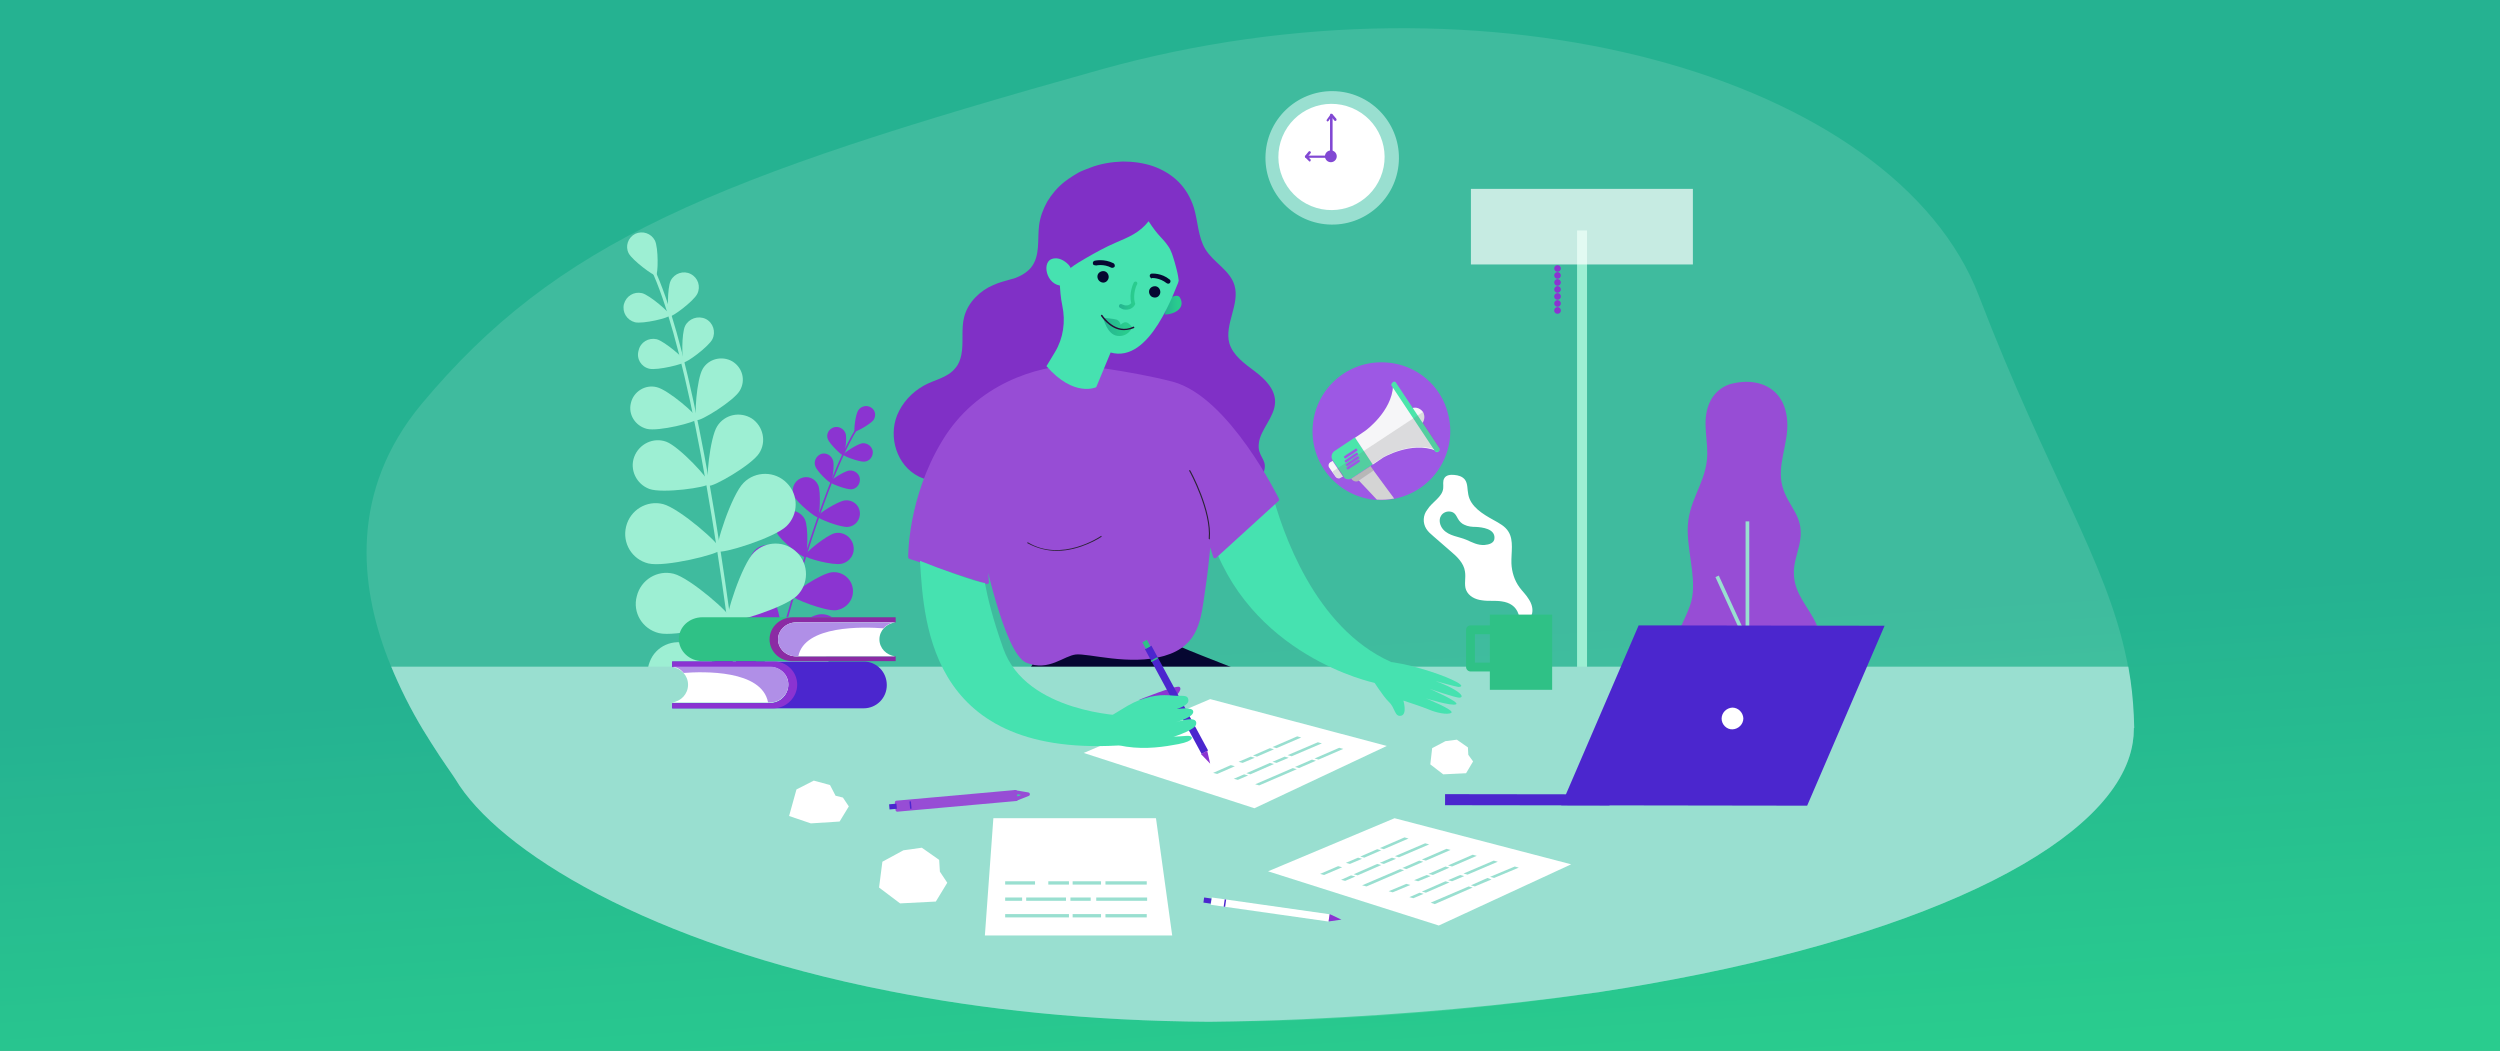 <?xml version="1.0" encoding="utf-8"?>
<!-- Generator: Adobe Illustrator 25.1.0, SVG Export Plug-In . SVG Version: 6.00 Build 0)  -->
<svg version="1.1" id="Layer_1" xmlns="http://www.w3.org/2000/svg" xmlns:xlink="http://www.w3.org/1999/xlink" x="0px" y="0px"
	 viewBox="0 0 678 285" style="enable-background:new 0 0 678 285;" xml:space="preserve">
<rect x="0" y="0" width="678" height="285" fill="#808080" stroke="none"/>
<style type="text/css">
	.st0{fill:url(#SVGID_1_);}
	.st1{fill:#9042E0;}
	.st2{fill:#33E2A0;}
	.st3{fill:#F5F5F7;}
	.st4{fill:#ADADAD;}
	.st5{fill:#CECECE;}
	.st6{opacity:0.21;}
	.st7{fill:#606060;}
	.st8{opacity:0.12;fill:#FFFFFF;}
	.st9{fill:#9DEFD3;}
	.st10{opacity:0.7;fill:#FFFFFF;}
	.st11{fill:#8B34D1;}
	.st12{fill:#974DD5;stroke:#974DD5;stroke-linecap:round;stroke-linejoin:round;stroke-miterlimit:10;}
	.st13{fill:#99DFD0;}
	.st14{fill:#060731;}
	.st15{fill:#46E2B0;}
	.st16{fill:#FFFFFF;}
	.st17{fill:#8148D3;}
	.st18{fill:#4B26CE;}
	.st19{fill:#8B33D1;}
	.st20{fill:#B08FE7;}
	.st21{fill:#2FC186;}
	.st22{fill:#8B2BA4;}
	.st23{fill:#8030C6;}
	.st24{fill:url(#SVGID_2_);}
	.st25{fill:url(#SVGID_3_);}
	.st26{fill:#250E37;}
	.st27{fill:url(#SVGID_4_);}
	.st28{fill:#292333;}
	.st29{fill:#8B35D2;}
	.st30{fill:#34DEA1;stroke:#974DD5;stroke-linecap:round;stroke-linejoin:round;stroke-miterlimit:10;}
</style>
<linearGradient id="SVGID_1_" gradientUnits="userSpaceOnUse" x1="341.008" y1="111.261" x2="350.887" y2="-47.319" gradientTransform="matrix(1 0 0 -1 0 286)">
	<stop  offset="0" style="stop-color:#25B291"/>
	<stop  offset="0.76" style="stop-color:#29CC8E"/>
</linearGradient>
<rect class="st0" width="678" height="285"/>
<g id="Layer_2_1_">
	<g id="Layer_1-2">
		<path class="st1" d="M392.8,112.6c2.4,10-3.8,20.1-13.9,22.5l0,0c-0.3,0.1-0.5,0.1-0.8,0.2c-1.6,0.3-3.1,0.4-4.7,0.3
			c-10.3-0.7-18.1-9.6-17.4-19.9c0.7-10.3,9.6-18.1,19.9-17.4C384.1,98.8,391,104.6,392.8,112.6z"/>
		<path class="st2" d="M361.8,122.4l5.7-3.8l4.8,7.3l-5.7,3.8c-0.7,0.5-1.8,0.3-2.2-0.4c0,0,0,0,0-0.1l-3-4.4
			C360.9,124,361.1,123,361.8,122.4L361.8,122.4z"/>
		<path class="st3" d="M385.9,111.7c0.7,1.2,0.4,2.8-0.7,3.5c-1.2,0.7-2.8,0.4-3.5-0.7c-0.7-1.2-0.4-2.8,0.7-3.5l0,0
			C383.5,110.2,385,110.5,385.9,111.7L385.9,111.7z"/>
		<path class="st3" d="M360.7,125.4l0.7-0.4l2.8,4.2l-0.7,0.4c-0.4,0.3-1,0.1-1.3-0.3l-1.8-2.6C360.2,126.3,360.3,125.7,360.7,125.4
			z"/>
		<path class="st3" d="M370.3,116.8l-2.8,1.9l4.8,7.3l2.8-1.9c0,0,7.6-4.5,14.3-1.9l-5.8-8.8l-5.8-8.8
			C377.5,111.6,370.3,116.8,370.3,116.8z"/>
		<path class="st2" d="M377.7,103.7L377.7,103.7c-0.3,0.2-0.5,0.7-0.3,0.9l11.8,17.8c0.2,0.3,0.7,0.3,0.9,0.1l0,0l0,0
			c0.3-0.2,0.5-0.7,0.3-0.9l-11.8-17.8C378.4,103.4,377.9,103.4,377.7,103.7z"/>
		<path class="st4" d="M368.6,130.3l4-2.6l-0.9-1.3l-5.2,3.4l0.1,0.2C367.1,130.6,368,130.8,368.6,130.3z"/>
		<path class="st5" d="M378.1,135.2c-1.6,0.3-3.1,0.4-4.7,0.3l-4.9-5.2l4-2.7L378.1,135.2z"/>
		<g class="st6">
			<path class="st7" d="M361.5,128.1l0.7,1.1c0.3,0.4,0.9,0.6,1.3,0.3c0,0,0,0,0.1,0l0.5-0.4c0.1-0.1,0.1,0,0.2,0.1l0,0
				c0.5,0.7,1.6,1,2.3,0.4l5.7-3.8l2.8-1.8l0,0c0.1-0.1,7.4-4.3,13.8-2.2l0.3,0.4c0.3,0.2,0.7,0.3,1,0.1c0.3-0.1,0.4-0.6,0.3-0.9
				l-4.6-6.9c0-0.1,0-0.1,0-0.1c0.5-0.7,0.5-1.7,0.1-2.5c0-0.1-0.1-0.1-0.2-0.1l-24.3,16C361.5,128,361.5,128.1,361.5,128.1z"/>
		</g>
		<path class="st1" d="M366.1,122.7L366.1,122.7c-1,0.6-1.7,1.2-1.7,1.2l0.4,0.5l1.7-1.1l0,0c1-0.6,1.7-1.2,1.7-1.2l-0.4-0.5
			L366.1,122.7z"/>
		<path class="st1" d="M366.3,123.8L366.3,123.8c-1,0.6-1.7,1.2-1.7,1.2l0.4,0.5l1.7-1.1l0,0c1-0.6,1.7-1.2,1.7-1.2l-0.4-0.5
			C367.5,123,366.9,123.3,366.3,123.8z"/>
		<path class="st1" d="M366.6,124.8L366.6,124.8c-1,0.6-1.7,1.2-1.7,1.2l0.4,0.5l1.7-1.1l0,0c1-0.6,1.7-1.2,1.7-1.2l-0.4-0.5
			C367.7,123.9,367.2,124.3,366.6,124.8z"/>
		<path class="st1" d="M366.8,125.7L366.8,125.7c-1,0.6-1.7,1.2-1.7,1.2l0.4,0.5l1.7-1.1l0,0c1-0.6,1.7-1.2,1.7-1.2l-0.4-0.5
			L366.8,125.7z"/>
	</g>
</g>
<g>
	<path class="st8" d="M578.7,197.7c0,1.2-0.1,2.5-0.3,3.7c0,0,0,0,0,0c-4.1,26.2-53.1,51.7-131.6,65.5c-3.8,0.7-7.6,1.3-11.5,1.9
		c-1.1,0.2-2.3,0.4-3.4,0.5c-22.6,3.4-47.3,5.8-73.8,7.1c-10.4,0.5-20.5,0.7-30.2,0.7h0c-32.4-0.2-61.3-3.3-86.6-8.3
		C175.8,256,135,230.6,123.5,211.3c-0.8-1.3-3.4-4.8-6.6-9.9c-2.9-4.5-6.2-10.2-9.2-16.9c-0.5-1.2-1.1-2.4-1.6-3.7
		c-0.3-0.7-0.6-1.5-0.9-2.2c-7.6-19.7-10.5-45.4,9.1-69c36.8-44.1,78.7-61.2,184.1-90.7c105.5-29.5,215.5,1.8,238.3,61.4
		c18.6,48.5,34.5,71.7,40,98.3c0.2,0.7,0.3,1.5,0.4,2.2c0.2,1.2,0.4,2.4,0.6,3.7c0.6,4.1,0.9,8.4,1,12.9
		C578.6,197.6,578.7,197.7,578.7,197.7z"/>
	<g>
		<rect x="427.7" y="62.5" class="st9" width="2.7" height="125.4"/>
		
			<rect x="399" y="51.2" transform="matrix(-1 -1.224647e-16 1.224647e-16 -1 858.111 122.922)" class="st10" width="60.2" height="20.5"/>
		<path class="st11" d="M421.5,72.8c0-0.5,0.4-0.9,0.9-0.9s0.9,0.4,0.9,0.9c0,0.5-0.4,0.9-0.9,0.9S421.5,73.3,421.5,72.8z"/>
		<path class="st11" d="M421.5,74.7c0-0.5,0.4-0.9,0.9-0.9s0.9,0.4,0.9,0.9c0,0.5-0.4,0.9-0.9,0.9S421.5,75.2,421.5,74.7z"/>
		<path class="st11" d="M421.5,76.6c0-0.5,0.4-0.9,0.9-0.9s0.9,0.4,0.9,0.9c0,0.5-0.4,0.9-0.9,0.9S421.5,77.1,421.5,76.6z"/>
		<path class="st11" d="M421.5,78.5c0-0.5,0.4-0.9,0.9-0.9s0.9,0.4,0.9,0.9c0,0.5-0.4,0.9-0.9,0.9S421.5,79,421.5,78.5z"/>
		<circle class="st11" cx="422.4" cy="80.4" r="0.9"/>
		<path class="st11" d="M421.5,82.3c0-0.5,0.4-0.9,0.9-0.9s0.9,0.4,0.9,0.9c0,0.5-0.4,0.9-0.9,0.9S421.5,82.8,421.5,82.3z"/>
		<circle class="st11" cx="422.4" cy="84.2" r="0.9"/>
		<rect x="411.7" y="187.9" class="st11" width="34.7" height="5.1"/>
	</g>
	<g>
		<path class="st12" d="M476.2,104.3c4,0.8,7.6,3.7,8,10c0.4,5.9-2.9,11.8-1.3,17.7c1.6,6,6.3,8.1,4.6,15.6c-0.6,2.7-1.6,5.2-1.5,8
			c0.1,5.8,4.2,9.4,6.2,14c2.6,5.9,1.6,14.1-1.8,18.9c-6.5,9.3-17.6,5.9-25.8,5.1c-4.8-0.5-9.1-3.9-10.3-10.9
			c-1.4-8.1,2.2-11.9,4.5-18.3c2.2-6.2-0.5-13.5-0.6-20.4c-0.1-7.7,4.4-12,5.2-19.1c0.6-5.1-1.5-10.4,0.6-15.3
			c1.1-2.6,3.1-4.2,5.2-4.9C471.3,104.1,473.9,103.8,476.2,104.3z"/>
		<rect x="473.4" y="141.4" class="st13" width="1" height="73.1"/>
		
			<rect x="469.4" y="155.7" transform="matrix(0.909 -0.416 0.416 0.909 -26.229 210.251)" class="st13" width="1" height="19.3"/>
		
			<rect x="470.9" y="180.7" transform="matrix(0.571 -0.821 0.821 0.571 56.246 469.933)" class="st13" width="13.8" height="1"/>
		<path class="st13" d="M478.2,226.9h-9.1c-2.8,0-5-2.3-5-5v-10.1h19.2v10.1C483.2,224.6,481,226.9,478.2,226.9z"/>
	</g>
	<g>
		<path class="st13" d="M196.4,212.1H210c4.5,0,8.2-3.7,8.2-8.2v-15.5h-30v15.5C188.2,208.4,191.9,212.1,196.4,212.1z"/>
		<g>
			<path class="st11" d="M208.5,186C208.5,186,208.5,186,208.5,186c-0.2,0-0.3-0.2-0.2-0.3c9.1-35,17.6-59.8,24-69.8
				c0.1-0.2,0.2-0.4,0.3-0.5c0.1-0.1,0.2-0.2,0.3-0.1c0.1,0.1,0.2,0.2,0.1,0.3c-0.1,0.1-0.2,0.3-0.3,0.5
				c-6.4,10-14.9,34.7-23.9,69.7C208.7,185.9,208.6,186,208.5,186z"/>
			<path class="st11" d="M236.9,113.9c-0.8,1.1-4.7,3.3-5.1,3.1c-0.3-0.2,0.2-4.7,1-5.8c0.8-1.1,2.3-1.4,3.4-0.7
				C237.4,111.2,237.7,112.7,236.9,113.9z"/>
			<path class="st11" d="M229.3,117.5c0.5,1.3-0.2,5.9-0.6,6c-0.4,0.1-3.7-3.1-4.2-4.4c-0.5-1.3,0.2-2.7,1.6-3.2
				C227.4,115.5,228.8,116.2,229.3,117.5z"/>
			<path class="st11" d="M234.4,125.2c-1.4,0.1-5.7-1.5-5.7-1.9c0-0.4,3.8-2.9,5.2-3.1c1.4-0.1,2.6,0.9,2.8,2.2
				C236.8,123.9,235.8,125.1,234.4,125.2z"/>
			<path class="st11" d="M218.3,140.9c1,2.1,0.7,9.9,0.1,10.2c-0.6,0.3-6.8-4.5-7.7-6.6c-1-2.1-0.1-4.6,2-5.6
				C214.8,137.9,217.3,138.8,218.3,140.9z"/>
			<path class="st11" d="M228.2,152.9c-2.3,0.5-9.8-1.5-9.9-2.2c-0.1-0.7,5.9-5.6,8.1-6.1c2.3-0.5,4.5,1,5,3.2
				C232,150.2,230.5,152.4,228.2,152.9z"/>
			<path class="st11" d="M212.5,149.8c1.8,2.3,3.5,11.6,2.8,12.1c-0.6,0.5-9.3-3.5-11-5.8c-1.8-2.3-1.3-5.5,0.9-7.3
				C207.5,147.1,210.8,147.5,212.5,149.8z"/>
			<path class="st11" d="M226.7,165.5c-2.8,0.3-11.7-3.1-11.8-3.9c-0.1-0.8,7.8-6.1,10.7-6.4c2.8-0.3,5.4,1.7,5.7,4.6
				C231.6,162.6,229.6,165.1,226.7,165.5z"/>
			<path class="st11" d="M209.2,161.2c1.8,2.3,3.5,11.6,2.8,12.1c-0.6,0.5-9.3-3.5-11-5.8c-1.8-2.3-1.3-5.5,0.9-7.3
				C204.2,158.5,207.5,158.9,209.2,161.2z"/>
			<path class="st11" d="M223.4,176.9c-2.8,0.3-11.7-3.1-11.8-3.9c-0.1-0.8,7.8-6.1,10.7-6.4c2.8-0.3,5.4,1.7,5.7,4.6
				C228.3,174,226.2,176.6,223.4,176.9z"/>
			<path class="st11" d="M201.5,175.7c2.5,1.4,7.6,9.4,7.2,10.1c-0.4,0.7-9.9,0.3-12.4-1.1c-2.5-1.4-3.3-4.6-1.9-7.1
				C195.9,175.1,199,174.3,201.5,175.7z"/>
			<path class="st11" d="M220.5,188.2c-2.8,0.7-12-1.6-12.2-2.4c-0.2-0.8,7-7,9.8-7.6c2.8-0.7,5.6,1.1,6.2,3.8
				C225,184.7,223.3,187.5,220.5,188.2z"/>
			<path class="st11" d="M225.9,124.8c0.5,1.3-0.2,6-0.6,6.1c-0.4,0.1-3.8-3.1-4.2-4.5c-0.5-1.3,0.3-2.8,1.6-3.3
				C224,122.7,225.4,123.4,225.9,124.8z"/>
			<path class="st11" d="M230.9,132.7c-1.4,0.1-5.8-1.6-5.8-2c0-0.4,3.9-3,5.3-3.1c1.4-0.1,2.7,0.9,2.8,2.3
				C233.3,131.3,232.3,132.6,230.9,132.7z"/>
			<path class="st11" d="M221.9,131.6c0.8,1.8,0.4,8.5-0.1,8.7c-0.5,0.2-5.7-4-6.5-5.8c-0.8-1.8,0-4,1.9-4.8
				C219,128.9,221.1,129.7,221.9,131.6z"/>
			<path class="st11" d="M230,142.9c-2,0.2-8.2-2.2-8.3-2.8c-0.1-0.6,5.5-4.2,7.5-4.4c2-0.2,3.8,1.2,4,3.2
				C233.4,140.9,232,142.7,230,142.9z"/>
		</g>
		<g>
			<path class="st9" d="M200.4,189.2C200.4,189.2,200.5,189.2,200.4,189.2c0.3,0,0.5-0.2,0.4-0.4c-7-57.5-15.3-98.7-23.4-116
				c-0.2-0.4-0.3-0.7-0.4-0.8c-0.1-0.2-0.3-0.3-0.5-0.3c-0.2,0.1-0.3,0.3-0.3,0.5c0.1,0.2,0.2,0.4,0.4,0.9
				c8,17.2,16.3,58.3,23.3,115.7C200.1,189.1,200.2,189.2,200.4,189.2z"/>
			<path class="st9" d="M170.5,68.7c1,1.9,6.8,6.2,7.4,6c0.6-0.3,0.7-7.5-0.3-9.5c-1-1.9-3.3-2.7-5.3-1.8
				C170.3,64.4,169.5,66.8,170.5,68.7z"/>
			<path class="st9" d="M181.9,76.1c-1,2-0.9,9.4-0.3,9.7c0.6,0.3,6.5-4.1,7.5-6.1c1-2,0.2-4.4-1.8-5.4
				C185.4,73.3,182.9,74.1,181.9,76.1z"/>
			<path class="st9" d="M172.2,87.4c2.2,0.5,9.4-1.2,9.5-1.9c0.1-0.6-5.5-5.5-7.6-6c-2.2-0.5-4.3,0.8-4.9,3
				C168.7,84.7,170,86.8,172.2,87.4z"/>
			<path class="st9" d="M194.5,115.6c-2,3.1-3.2,15.5-2.3,16.1c0.9,0.6,11.7-5.6,13.7-8.8c2-3.1,1.1-7.3-2-9.4
				C200.7,111.5,196.5,112.4,194.5,115.6z"/>
			<path class="st9" d="M176.1,132.6c3.5,1.3,15.8-0.4,16.2-1.4c0.4-1-8.1-10.1-11.6-11.4c-3.5-1.3-7.4,0.6-8.7,4.1
				S172.6,131.3,176.1,132.6z"/>
			<path class="st9" d="M201.7,130.9c-3.3,3.2-8,17.7-7.1,18.6c0.9,0.9,15.4-3.6,18.7-6.8c3.3-3.2,3.3-8.5,0.1-11.7
				C210.2,127.7,204.9,127.7,201.7,130.9z"/>
			<path class="st9" d="M175.8,152.8c4.4,1.1,19.2-2.5,19.6-3.7c0.3-1.3-11.2-11.3-15.6-12.4c-4.4-1.1-8.9,1.6-10,6.1
				C168.7,147.3,171.4,151.7,175.8,152.8z"/>
			<path class="st9" d="M204.5,149.8c-3.3,3.2-8,17.7-7.1,18.6c0.9,0.9,15.4-3.6,18.7-6.8c3.3-3.2,3.3-8.5,0.1-11.7
				C213,146.6,207.8,146.6,204.5,149.8z"/>
			<path class="st9" d="M178.7,171.7c4.4,1.1,19.2-2.5,19.6-3.7c0.3-1.3-11.2-11.3-15.6-12.4c-4.4-1.1-8.9,1.6-10,6.1
				C171.5,166.1,174.2,170.6,178.7,171.7z"/>
			<path class="st9" d="M213.7,174.4c-4.2,1.7-14.1,13.3-13.6,14.5c0.5,1.2,15.7,2.6,19.9,0.8c4.2-1.7,6.3-6.6,4.5-10.8
				C222.7,174.7,217.9,172.7,213.7,174.4z"/>
			<path class="st9" d="M180.9,190.2c4.3,1.6,19.4,0,19.9-1.3c0.5-1.2-9.7-12.6-13.9-14.2c-4.3-1.6-9.1,0.5-10.7,4.8
				C174.5,183.8,176.6,188.6,180.9,190.2z"/>
			<path class="st9" d="M185.8,88.4c-1,2-0.9,9.6-0.3,9.8c0.6,0.3,6.7-4.2,7.7-6.2c1-2,0.2-4.5-1.8-5.5
				C189.3,85.5,186.8,86.4,185.8,88.4z"/>
			<path class="st9" d="M176.1,100c2.2,0.5,9.5-1.3,9.7-1.9c0.2-0.6-5.5-5.5-7.7-6.1c-2.2-0.5-4.4,0.8-4.9,3
				C172.5,97.3,173.9,99.5,176.1,100z"/>
			<path class="st9" d="M190.6,100c-1.7,2.8-2.4,13.4-1.6,13.9c0.8,0.5,9.9-5.1,11.6-7.9c1.7-2.8,0.8-6.3-2-8
				C195.8,96.4,192.2,97.3,190.6,100z"/>
			<path class="st9" d="M175.4,116.3c3.1,0.8,13.5-1.8,13.7-2.7c0.2-0.9-7.9-7.9-11-8.6c-3.1-0.8-6.3,1.2-7,4.3
				C170.3,112.4,172.3,115.5,175.4,116.3z"/>
		</g>
	</g>
	<path class="st14" d="M398.3,231.8c-16.1-0.9-39.5-1.8-64.6-5c-22.2-2.8-45.7-7.3-66.7-15.1c-0.6-0.2-1.3-0.5-1.9-0.7
		c0.3-0.8,0.6-1.7,0.9-2.5c1.6-4.1,3.5-8.3,5.4-12.3c2.4-5,4.9-9.5,6.7-12.7c0.9-1.6,1.7-2.9,2.2-3.8c0.5-0.8,0.8-1.3,0.8-1.3
		s27.5-8.2,37-3.9c0.5,0.2,1.1,0.5,1.8,0.8c3.2,1.4,8.1,3.3,13.7,5.5c15.7,6.1,36.6,13.9,39.4,15.2
		C388.1,202.9,395,217.7,398.3,231.8z"/>
	<path class="st15" d="M316.1,187.6c1.3,1.2-2.2,5.8-2.3,5.9c0.1,0,6.4-0.2,8.3-0.6c1.9-0.4,5.6-0.1,5.9,1.3c0.4,1.4-8.7,2.5-9,2.5
		c0.3,0,8-0.1,8.6,1.1c0.6,1.2-9.3,2.8-9.6,2.9c0.2,0,6.1-0.4,8.4-0.2c0.4,0,0.7,0.1,0.9,0.2c0.7,0.5,0,1.5-2.9,2.4
		c-0.8,0.3-1.7,0.5-2.5,0.6c-1.9,0.4-3.5,0.5-3.7,0.5c0.2,0,1.3,0,2.6,0c1.7,0,3.8,0.1,4.2,0.3c0.7,0.3,1.5,1.1-3,2.1
		c-3.7,0.7-11,1.1-16.4,0.3c-1.3-0.2-2.5-0.5-3.6-0.9l-0.3-5l-0.2-2.5c0,0,0.7-0.6,1.7-1.5c2.1-1.8,5.5-4.6,7.3-5.6
		C313.2,189.9,314.7,186.4,316.1,187.6z"/>
	<path class="st13" d="M578.7,197.7c0,1.2-0.1,2.5-0.3,3.7c0,0,0,0,0,0c-4.1,26.2-53.1,51.7-131.6,65.5c-3.8,0.7-7.6,1.3-11.5,1.9
		c-1.1,0.2-2.3,0.4-3.4,0.5c-23.9,3.4-50.2,5.8-78.4,7.1c-8.8,0.4-17.3,0.6-25.6,0.7h0c-32.4-0.2-61.3-3.3-86.6-8.3
		C175.8,256,135,230.6,123.5,211.3c-0.8-1.3-3.4-4.8-6.6-9.9c-2.9-4.5-6.2-10.2-9.2-16.9c-0.5-1.2-1.1-2.4-1.6-3.7h471.1
		c0.2,1.2,0.4,2.4,0.6,3.7c0.6,4.1,0.9,8.4,1,12.9C578.6,197.6,578.7,197.7,578.7,197.7z"/>
	<g>
		
			<ellipse transform="matrix(6.213784e-02 -0.998 0.998 6.213784e-02 296.227 400.735)" class="st13" cx="361.3" cy="42.7" rx="18.1" ry="18.1"/>
		
			<ellipse transform="matrix(0.383 -0.924 0.924 0.383 183.476 359.818)" class="st16" cx="361" cy="42.6" rx="14.4" ry="14.4"/>
		<ellipse transform="matrix(0.973 -0.23 0.23 0.973 -0.101 84.07)" class="st17" cx="361" cy="42.5" rx="1.6" ry="1.6"/>
		<g>
			<path class="st17" d="M361,42.8h-0.3c-0.2,0-0.3-0.1-0.3-0.3c0-0.2,0.1-0.3,0.3-0.3h0l0-10l-0.4,0.6c-0.1,0.1-0.3,0.2-0.4,0.1
				c-0.1-0.1-0.2-0.3-0.1-0.4l1-1.4c0.1-0.1,0.2-0.2,0.4-0.1c0.1,0,0.2,0.2,0.2,0.3l0,11.3C361.3,42.6,361.2,42.8,361,42.8z"/>
			<path class="st17" d="M362.1,32.8c-0.1,0-0.2,0-0.2-0.1l-1.1-1.3c-0.1-0.1-0.1-0.3,0-0.5c0.1-0.1,0.3-0.1,0.5,0l1.1,1.3
				c0.1,0.1,0.1,0.3,0,0.5C362.2,32.8,362.2,32.8,362.1,32.8z"/>
		</g>
		<g>
			<path class="st17" d="M355.2,43.8c-0.1,0-0.2,0-0.2-0.1l-1-1c-0.1-0.1-0.1-0.2-0.1-0.3c0.1-0.1,0.2-0.2,0.3-0.2h0l7.5,0
				c0.2,0,0.3,0.1,0.3,0.3v0.3c0,0.2-0.1,0.3-0.3,0.3c-0.2,0-0.3-0.1-0.3-0.3v0l-6.4,0l0.4,0.4c0.1,0.1,0.1,0.3,0,0.5
				C355.3,43.8,355.2,43.8,355.2,43.8z"/>
			<path class="st17" d="M354.2,42.8c-0.1,0-0.1,0-0.2-0.1c-0.1-0.1-0.2-0.3,0-0.5l0.9-1.1c0.1-0.1,0.3-0.2,0.5,0
				c0.1,0.1,0.2,0.3,0,0.5l-0.9,1.1C354.4,42.8,354.3,42.8,354.2,42.8z"/>
		</g>
	</g>
	<g>
		<g>
			<path class="st18" d="M234.2,179.4h-51.9v1.5h26.6c2.7,0,4.9,2.2,4.9,4.9l0,0c0,2.7-2.2,4.9-4.9,4.9h-26.6v1.4h51.9
				c3.5,0,6.3-2.8,6.3-6.3v0C240.5,182.2,237.7,179.4,234.2,179.4z"/>
			<path class="st19" d="M216.2,185.7L216.2,185.7c0-3.5-2.8-6.3-6.3-6.3h-27.6v1.5h26.6c2.7,0,4.9,2.2,4.9,4.9l0,0
				c0,2.7-2.2,4.9-4.9,4.9h-26.6v1.4h27.6C213.3,192,216.2,189.1,216.2,185.7z"/>
			<path class="st16" d="M208.9,180.9h-26.6v0c2.4,0.3,4.3,2.3,4.3,4.8l0,0c0,2.5-1.9,4.5-4.3,4.8v0h26.6c2.7,0,4.9-2.2,4.9-4.9l0,0
				C213.8,183,211.6,180.9,208.9,180.9z"/>
			<path class="st20" d="M213.8,185.7c0-2.7-2.2-4.9-4.9-4.9h-26.6v0c1.3,0.1,2.4,0.8,3.1,1.7c5.3-0.4,21.2-0.9,22.9,8h0.6
				C211.6,190.5,213.8,188.3,213.8,185.7z"/>
		</g>
		<g>
			<path class="st21" d="M190.5,167.4h52.3v1.4h-26.9c-2.7,0-4.9,2.1-4.9,4.6l0,0c0,2.6,2.2,4.6,4.9,4.6h26.9v1.3h-52.3
				c-3.5,0-6.4-2.7-6.4-6l0,0C184.1,170.1,186.9,167.4,190.5,167.4z"/>
			<path class="st22" d="M208.7,173.4L208.7,173.4c0-3.3,2.8-6,6.4-6h27.8v1.4h-26.9c-2.7,0-4.9,2.1-4.9,4.6l0,0
				c0,2.6,2.2,4.6,4.9,4.6h26.9v1.3H215C211.5,179.4,208.7,176.7,208.7,173.4z"/>
			<path class="st16" d="M215.9,168.8h26.9v0c-2.4,0.3-4.3,2.2-4.3,4.6l0,0c0,2.4,1.9,4.3,4.3,4.6v0h-26.9c-2.7,0-4.9-2.1-4.9-4.6
				l0,0C211,170.9,213.2,168.8,215.9,168.8z"/>
			<path class="st20" d="M211,173.4c0-2.5,2.2-4.6,4.9-4.6h26.9v0c-1.3,0.1-2.4,0.7-3.2,1.6c-5.4-0.4-21.4-0.9-23.1,7.6h-0.6
				C213.2,178,211,175.9,211,173.4z"/>
		</g>
	</g>
	<polygon class="st16" points="293.9,204.2 340.2,219.2 376.1,202.3 328.2,189.6 	"/>
	<polygon class="st16" points="343.9,236.3 390.2,251 426.1,234.4 378.2,221.9 	"/>
	<g>
		<path class="st15" d="M377.2,179.5l-4.4,5.7c0,0-34.6-7.2-44.8-40.9l16.8-11.3C347.7,144.3,356.6,170.3,377.2,179.5z"/>
		<path class="st15" d="M371.9,183.8c0,0,3.1,5,4.8,6.6s1.5,4.1,3.3,3.7c1.7-0.4,0.6-4.1,0.6-4.1s5.5,1.8,7.1,2.5
			c1.6,0.7,4.9,1.5,5.9,0.8s-6.9-3.9-6.9-3.9s7.1,2.2,8.2,1.6c1.1-0.6-7.2-4.2-7.2-4.2s7.4,2.6,8.2,2.4c0.9-0.1,0.7-0.9-1.5-2.2
			c-2.2-1.3-5.1-2.3-5.1-2.3s5.4,1.5,6.2,1.6c0.8,0,1.9-0.3-1.8-2c-3.6-1.7-12.6-4.6-18-4.9L371.9,183.8z"/>
		<path class="st23" d="M345.8,109.1c0.1-3.5-2.7-6.3-5.5-8.4c-2.8-2.1-5.9-4.3-6.9-7.6c-1.4-5.1,2.9-10.6,1.4-15.7
			c-1.2-4.1-5.7-6.2-7.9-9.8c-2-3.3-2-7.5-3.1-11.2c-0.9-2.9-2.4-5.3-4.2-7.1c-1.9-1.9-4.3-3.3-6.8-4.2c-2.6-0.9-5.5-1.3-8.3-1.3h0
			c-3,0.1-6.1,0.6-8.9,1.7c-0.6,0.2-1.2,0.5-1.8,0.7l0,0c-1,0.4-1.9,0.9-2.8,1.5c-0.8,0.5-1.5,1-2.3,1.6c-1.9,1.5-3.5,3.4-4.7,5.4
			c-1.1,2-1.9,4.1-2.2,6.4c-0.5,3.9,0.4,8.4-2.3,11.6c-0.8,0.9-1.8,1.6-2.8,2.1c-0.8,0.4-1.5,0.7-2.4,0.9c-1.7,0.5-3.4,0.9-4.9,1.6
			c-3.6,1.5-6.9,4.7-7.9,8.6c-0.9,3.3-0.1,7.1-0.8,10.4c-0.3,1.3-0.7,2.5-1.6,3.5c-2.1,2.7-5.8,3.2-8.6,4.8c-3.2,1.8-5.8,4.6-7.2,8
			c-2.4,6-0.1,13.6,5.8,16.6c0.5,0.2,1,0.5,1.5,0.6c0.2,0.1,0.4,0.1,0.5,0.2c2.4,0.8,5.1,0.9,7.7,0.9c6.3-0.1,12.6-1.3,18.6-3.6
			c5.8-2.2,11.4-5.5,17.6-5.9c5.4-0.4,10.6,1.4,15.9,2.5c4.5,0.9,9.1,1.3,13.4,2.7h0c0.1,0,0.2,0.1,0.4,0.1c0.6,0.2,1.1,0.4,1.7,0.7
			c2.2,1,4.1,2.3,6.3,3.2c0.3,0.1,0.7,0.3,1.1,0.4c1.9,0.6,4,0.8,5.8,0.1c2.2-0.8,3.9-3.3,3.3-5.6c-0.3-1-1-1.9-1.3-2.9
			c-0.3-0.8-0.3-1.6-0.2-2.4C341.8,116.5,345.7,113.1,345.8,109.1z"/>
		<g>
			<path class="st12" d="M291.8,99.4c-10.4,0.4-26.6,5-35.9,20.5c-9.3,15.4-9.1,31.2-9.1,31.2l20.9,6.8l-0.7-9.1
				c0,0,5.8,28.2,11.6,30.5c5.8,2.3,9.6-1.9,13.1-2.3c3.5-0.4,14.7,3.1,23.9,0.4c9.3-2.7,9.6-9.6,10.8-17.8
				c1.2-8.1,1.5-13.7,1.5-13.7l1.6,5l16.9-15.4c0,0-13.4-27.5-28.5-31.5C306.3,101,291.8,99.4,291.8,99.4z"/>
			<g>
				<linearGradient id="SVGID_2_" gradientUnits="userSpaceOnUse" x1="315.852" y1="82.721" x2="320.534" y2="82.721">
					<stop  offset="0" style="stop-color:#25B291"/>
					<stop  offset="0.76" style="stop-color:#29CC8E"/>
				</linearGradient>
				<path class="st24" d="M317.2,80.9c0,0,2.1-1.4,2.8-0.2c1.8,3.2-2.2,4.7-4.2,4.6L317.2,80.9z"/>
				<path class="st15" d="M310.6,49.8c-8.3-2.9-17.6,1-21.5,9c-1.3,2.6-1.8,5.4-1.7,8c-0.1,6.6-0.2,11.9,0.7,16.1
					c0.9,4.3,0.3,8.8-2,12.6l-2.3,3.8c7.5,8.6,13.5,5.7,13.5,5.7l3.9-9.4l0,0c10.7,3,17.2-16.3,19.5-21.9l0,0
					c0.1-0.2,0.2-0.4,0.3-0.6C325,63.9,320.3,53.1,310.6,49.8z"/>
				<path class="st23" d="M302.6,65.8c-2.8,1.2-5.5,2.7-8.1,4.2c-2.8,1.6-5.7,3.4-7.4,6.1c-1.8-3.1-2.2-6.8-2.4-10.3
					c-0.1-1.7-0.1-3.3,0.3-4.9c0.6-2.3,2-4.2,3.4-6.1c1.8-2.4,3.7-5,6.4-6.3c1.8-0.9,3.8-1.2,5.8-1.2c4.7-0.2,9.5,0.8,13.5,3.1
					c4,2.4,7.2,6.3,8.3,10.8c1.4,5.9-0.7,11.9-2.8,17.6c0.4-2.5-0.3-5.1-1-7.6c-0.5-1.6-0.9-3.3-1.9-4.6c-1.6-2.3-2.4-2.3-5.2-6.6
					C309.1,63.1,306.1,64.3,302.6,65.8z"/>
				<path class="st15" d="M290.5,73.4c0-0.6-0.3-1.2-0.8-1.7c-0.9-0.9-2.7-2.2-4.6-1.4c-2.8,1.2-1,8.1,4,7.1
					C289.1,77.5,290.7,76.8,290.5,73.4z"/>
				<path class="st14" d="M314.5,79.9c0.4-0.7,0.1-1.7-0.6-2.1c-0.7-0.4-1.7-0.1-2.1,0.6c-0.4,0.7-0.1,1.7,0.6,2.1
					C313.2,80.9,314.1,80.7,314.5,79.9z"/>
				<path class="st14" d="M300.5,75.8c0.4-0.7,0.1-1.7-0.6-2.1c-0.7-0.4-1.7-0.1-2.1,0.6c-0.4,0.7-0.1,1.7,0.6,2.1
					C299.2,76.9,300.1,76.6,300.5,75.8z"/>
				<linearGradient id="SVGID_3_" gradientUnits="userSpaceOnUse" x1="299.23" y1="88.707" x2="307.144" y2="88.707">
					<stop  offset="0" style="stop-color:#25B291"/>
					<stop  offset="0.76" style="stop-color:#29CC8E"/>
				</linearGradient>
				<path class="st25" d="M307.1,88.8c0,0-0.9-1.3-1.7-1.4c-0.8-0.1-1.5,0.7-1.5,0.7s-0.1-1-1-1.4c-0.9-0.3-3.7-0.5-3.7-0.5
					s1,4.6,3.9,4.9c2.9,0.3,3.9-2.2,3.9-2.2L307.1,88.8z"/>
				<path class="st26" d="M304.1,89.5c-3.3-0.4-5.5-3.8-5.5-3.8c-0.1-0.1,0-0.2,0.1-0.3c0.1-0.1,0.2,0,0.3,0.1
					c0.1,0.2,3.6,5.4,8.3,3.1c0.1-0.1,0.2,0,0.3,0.1c0.1,0.1,0,0.2-0.1,0.3C306.2,89.5,305.1,89.6,304.1,89.5z"/>
				<path class="st14" d="M296.7,71.9c-0.2-0.1-0.3-0.2-0.3-0.4c-0.1-0.3,0.1-0.7,0.5-0.8c0.1,0,2.5-0.6,5.1,0.7
					c0.3,0.2,0.4,0.6,0.3,0.9c-0.2,0.3-0.6,0.4-0.9,0.3c-2.1-1.1-4.1-0.6-4.1-0.6C297,72,296.9,71.9,296.7,71.9z"/>
				<path class="st14" d="M312.1,75.4c-0.1-0.1-0.2-0.3-0.3-0.5c0-0.4,0.2-0.7,0.6-0.7c0.1,0,2.6-0.2,4.8,1.6
					c0.3,0.2,0.3,0.6,0.1,0.9c-0.2,0.3-0.6,0.3-0.9,0.1c-1.9-1.5-3.9-1.4-4-1.4C312.4,75.6,312.2,75.5,312.1,75.4z"/>
				<linearGradient id="SVGID_4_" gradientUnits="userSpaceOnUse" x1="303.446" y1="80.164" x2="308.495" y2="80.164">
					<stop  offset="0" style="stop-color:#25B291"/>
					<stop  offset="0.76" style="stop-color:#29CC8E"/>
				</linearGradient>
				<path class="st27" d="M304.6,83.9c1.8,0.4,2.9-0.6,3.2-1.3c0.1-0.1,0.1-0.3,0-0.4c-0.7-2.5,0.5-5.1,0.6-5.1
					c0.1-0.3,0-0.6-0.2-0.7c-0.3-0.1-0.6,0-0.7,0.2c-0.1,0.1-1.4,2.9-0.7,5.6c-0.3,0.3-1,1.1-2.6,0.3c-0.3-0.1-0.6,0-0.7,0.3
					c-0.1,0.3,0,0.6,0.3,0.7C304.1,83.7,304.4,83.8,304.6,83.9z"/>
			</g>
			<path class="st28" d="M328,146.3c0.1,0,0.1-0.1,0.1-0.1c0.7-7.7-5.2-18.5-5.3-18.6c0-0.1-0.1-0.1-0.2-0.1c-0.1,0-0.1,0.1-0.1,0.2
				c0.1,0.1,6,10.9,5.3,18.4C327.9,146.2,328,146.3,328,146.3C328,146.3,328,146.3,328,146.3z"/>
			<path class="st28" d="M286.6,149.4c6.5,0,12.1-3.8,12.1-3.8c0.1,0,0.1-0.1,0-0.2c0-0.1-0.1-0.1-0.2,0c-0.1,0.1-10.6,7.2-19.7,1.7
				c-0.1,0-0.1,0-0.2,0c0,0.1,0,0.1,0,0.2C281.4,148.8,284.1,149.4,286.6,149.4z"/>
		</g>
		<path class="st29" d="M308.9,189.8c0,0,10.1-4.1,11-3.5c1,0.8-1.6,3.3-2.6,3.5C316.2,190,308.9,189.8,308.9,189.8z"/>
		<g>
			
				<rect x="317.9" y="173.7" transform="matrix(0.88 -0.476 0.476 0.88 -51.934 174.517)" class="st18" width="2" height="32.3"/>
			<polygon class="st19" points="328.2,207.1 325.7,204.5 327.4,203.6 			"/>
			
				<rect x="310" y="173.8" transform="matrix(0.88 -0.476 0.476 0.88 -45.735 168.807)" class="st21" width="1.4" height="2"/>
			
				<rect x="311.9" y="178.7" transform="matrix(0.88 -0.476 0.476 0.88 -47.449 170.399)" class="st21" width="2" height="0.4"/>
		</g>
		<g>
			<path class="st15" d="M319.3,188.7c2,0,2.9-0.1,3,1.2c0.1,1.4-2.9,2.3-3.2,2.4c0.3,0,4.3-0.7,4.5,0.6c0.3,1.6-4.5,2.9-4.8,3
				c0.2,0,6.1-2.2,5.6,0.5c-0.1,0.8-1.8,1.7-2.7,2.1c-1.8,0.8-3.3,1.3-3.5,1.3c0.2,0,1.1-0.1,1.7-0.1c1.7-0.1,2.3-0.2,2.7-0.1
				c0.8,0.1,1.6,1.3-3,2.2c-3.7,0.7-8.7,1.5-14.1,0.7c-1.3-0.2-2.5-0.5-3.6-0.9l-0.3-5l-0.2-2.5c0,0,1.4-0.9,2.6-1.6
				c2.7-1.7,4.4-2.5,6.4-3.1C314.9,188,317.3,188.7,319.3,188.7z"/>
			<path class="st15" d="M308.1,201.8c-55.7,5.5-57.5-32-58.6-49.7c5,2,15.1,5.8,17.6,6c0.7,3.7,2,9.4,5,17.8
				c6.2,17.5,32.8,18.2,32.8,18.2L308.1,201.8z"/>
		</g>
	</g>
	<polygon class="st16" points="269.4,221.9 313.5,221.9 317.9,253.7 267.1,253.7 	"/>
	<g>
		
			<rect x="258.3" y="201.1" transform="matrix(-8.937907e-02 -0.996 0.996 -8.937907e-02 66.152 494.871)" class="st12" width="2" height="32.3"/>
		<polygon class="st30" points="278.8,215.4 275.5,216.7 275.3,214.8 		"/>
		
			<rect x="241.5" y="217.7" transform="matrix(-8.940880e-02 -0.996 0.996 -8.940880e-02 46.008 479.521)" class="st18" width="1.4" height="2"/>
		
			<rect x="245.9" y="218.1" transform="matrix(-8.938733e-02 -0.996 0.996 -8.938733e-02 51.572 483.76)" class="st18" width="2" height="0.4"/>
	</g>
	<g>
		<rect x="343.5" y="230.5" transform="matrix(0.141 -0.99 0.99 0.141 51.733 552.939)" class="st16" width="2" height="32.3"/>
		<polygon class="st19" points="363.8,249.4 360.3,249.9 360.6,247.9 		"/>
		<rect x="326.8" y="243.2" transform="matrix(0.141 -0.99 0.99 0.141 39.519 534.024)" class="st18" width="1.4" height="2"/>
		<rect x="331.2" y="244.7" transform="matrix(0.141 -0.99 0.99 0.141 42.906 539.263)" class="st18" width="2" height="0.4"/>
	</g>
	<g>
		<rect x="272.6" y="247.9" class="st13" width="17.3" height="0.9"/>
		<rect x="290.9" y="247.9" class="st13" width="7.7" height="0.9"/>
		<rect x="299.8" y="247.9" class="st13" width="11.2" height="0.9"/>
		<rect x="284.3" y="239" class="st13" width="5.6" height="0.9"/>
		<rect x="272.6" y="239" class="st13" width="8.1" height="0.9"/>
		<rect x="290.9" y="239" class="st13" width="7.7" height="0.9"/>
		<rect x="299.8" y="239" class="st13" width="11.2" height="0.9"/>
		<rect x="278.3" y="243.4" class="st13" width="10.8" height="0.9"/>
		<rect x="290.3" y="243.4" class="st13" width="5.5" height="0.9"/>
		<rect x="272.6" y="243.4" class="st13" width="4.6" height="0.9"/>
		<rect x="297.3" y="243.4" class="st13" width="13.8" height="0.9"/>
	</g>
	<g>
		<polygon class="st13" points="351.7,208.6 341.5,213 340.4,212.7 350.6,208.3 		"/>
		<polygon class="st13" points="356.9,206.3 352.3,208.3 351.2,208 355.8,206 		"/>
		<polygon class="st13" points="364.3,203.1 357.6,206 356.5,205.7 363.2,202.8 		"/>
		<polygon class="st13" points="340.3,205.5 337,206.9 335.9,206.6 339.2,205.2 		"/>
		<polygon class="st13" points="334.9,207.8 330.1,209.9 329,209.6 333.8,207.5 		"/>
		<polygon class="st13" points="345.5,203.2 340.9,205.2 339.8,204.9 344.4,202.9 		"/>
		<polygon class="st13" points="352.9,200 346.2,202.9 345.1,202.6 351.8,199.7 		"/>
		<polygon class="st13" points="345.5,207.2 339.1,210 338,209.7 344.4,206.9 		"/>
		<polygon class="st13" points="349.5,205.5 346.2,206.9 345.1,206.6 348.4,205.2 		"/>
		<polygon class="st13" points="338.5,210.3 335.7,211.5 334.6,211.2 337.4,210 		"/>
		<polygon class="st13" points="358.5,201.6 350.3,205.1 349.2,204.8 357.4,201.3 		"/>
	</g>
	<g>
		<g>
			<polygon class="st13" points="399.4,240.7 389.1,245.2 388,244.8 398.3,240.4 			"/>
			<polygon class="st13" points="404.5,238.5 400,240.4 398.9,240.1 403.4,238.1 			"/>
			<polygon class="st13" points="411.9,235.3 405.2,238.1 404.1,237.8 410.8,235 			"/>
			<polygon class="st13" points="388,237.6 384.6,239 383.5,238.7 386.9,237.3 			"/>
			<polygon class="st13" points="382.5,240 377.7,242 376.6,241.7 381.4,239.7 			"/>
			<polygon class="st13" points="393.1,235.3 388.6,237.3 387.4,237 392,235 			"/>
			<polygon class="st13" points="400.5,232.1 393.8,235 392.7,234.7 399.4,231.8 			"/>
			<polygon class="st13" points="393.1,239.3 386.7,242.1 385.6,241.8 392,239 			"/>
			<polygon class="st13" points="397.1,237.6 393.8,239 392.7,238.7 396,237.3 			"/>
			<polygon class="st13" points="386.1,242.4 383.3,243.6 382.2,243.3 385,242.1 			"/>
			<polygon class="st13" points="406.2,233.7 398,237.2 396.9,236.9 405.1,233.4 			"/>
		</g>
		<g>
			<polygon class="st13" points="380.8,236 370.6,240.4 369.4,240.1 379.7,235.7 			"/>
			<polygon class="st13" points="386,233.7 381.4,235.7 380.3,235.4 384.9,233.4 			"/>
			<polygon class="st13" points="393.4,230.5 386.7,233.4 385.6,233.1 392.3,230.2 			"/>
			<polygon class="st13" points="369.4,232.9 366.1,234.3 365,234 368.3,232.6 			"/>
			<polygon class="st13" points="364,235.2 359.1,237.3 358,237 362.9,234.9 			"/>
			<polygon class="st13" points="374.6,230.6 370,232.6 368.9,232.3 373.5,230.3 			"/>
			<polygon class="st13" points="382,227.4 375.3,230.3 374.2,230 380.9,227.1 			"/>
			<polygon class="st13" points="374.6,234.6 368.2,237.4 367.1,237.1 373.5,234.3 			"/>
			<polygon class="st13" points="378.6,232.9 375.3,234.3 374.2,234 377.5,232.6 			"/>
			<polygon class="st13" points="367.6,237.7 364.8,238.9 363.7,238.6 366.4,237.4 			"/>
			<polygon class="st13" points="387.6,229 379.4,232.5 378.3,232.2 386.5,228.7 			"/>
		</g>
	</g>
	<g>
		<polygon class="st18" points="511.1,169.7 444.4,169.6 423.4,218.4 490.1,218.5 		"/>
		
			<rect x="391.9" y="215.4" transform="matrix(1 1.398509e-03 -1.398509e-03 1 0.304 -0.579)" class="st18" width="44.6" height="3"/>
		<path class="st16" d="M466.9,194.9c0-1.6,1.3-2.9,2.9-3c1.6,0,2.9,1.3,3,2.9c0,1.6-1.3,2.9-2.9,3
			C468.3,197.9,466.9,196.5,466.9,194.9z"/>
	</g>
	<polygon class="st16" points="216,214.1 220.7,211.7 225.1,212.9 226.6,215.8 228.6,216.3 230.2,218.7 227.7,222.8 219.9,223.3 
		214,221.3 	"/>
	<polygon class="st16" points="239.3,233.7 245,230.6 250,229.9 254.7,233.2 254.9,236.4 256.9,239.4 253.8,244.5 244.1,245 
		238.4,240.7 	"/>
	<polygon class="st16" points="388.4,202.9 392,201 395.1,200.6 398.1,202.7 398.2,204.7 399.5,206.5 397.6,209.7 391.4,210 
		387.9,207.3 	"/>
	<g>
		<path class="st16" d="M386.8,143.4c0.5,0.8,1.2,1.4,1.9,2c1.5,1.3,3,2.6,4.6,4c1.8,1.5,3.7,3.3,4,5.6c0.3,1.7-0.3,3.5,0.3,5
			c0.7,1.7,2.5,2.6,4.3,2.8c1.8,0.3,3.6,0,5.4,0.3c2.1,0.3,3.8,1.3,4.5,3.4c0.3,0.9,0.3,1.9,1.6,1.9c1,0,1.9-1.2,2.1-2
			c0.3-1.3-0.1-2.7-0.9-3.9c-0.7-1.2-1.7-2.1-2.5-3.2c-1.4-1.9-2.1-4.2-2.2-6.5c-0.1-2.9,0.7-6.2-0.8-8.6c-0.9-1.5-2.5-2.3-4.1-3.2
			c-2.9-1.6-6.2-3.6-6.8-6.9c-0.3-1.4-0.1-2.9-0.9-4c-0.7-0.9-1.8-1.2-2.9-1.3c-1-0.1-2.2,0-2.7,0.9c-0.5,0.8-0.2,1.8-0.3,2.7
			c-0.2,2.4-3,3.7-4.3,5.8C385.9,139.7,385.8,141.8,386.8,143.4z M390.8,139.9c0.5-0.9,1.7-1.4,2.8-1.1c0.4,0.1,0.7,0.3,0.9,0.5
			c0.4,0.4,0.6,0.9,0.9,1.4c0.4,0.7,1,1.3,1.7,1.6c1,0.5,2.1,0.6,3.2,0.6c1.7,0.1,5.1,0.5,5,3c0,1.4-1.5,1.8-2.7,1.9
			c-1.9,0.1-3.3-0.7-4.9-1.4c-2.1-0.9-4.7-1-6.3-2.8C390.5,142.6,390.1,141,390.8,139.9z"/>
		
			<rect x="404.1" y="166.6" transform="matrix(-1 -1.224647e-16 1.224647e-16 -1 825.044 353.678)" class="st21" width="16.9" height="20.4"/>
		<path class="st21" d="M398.8,182.1h6.5c0.6,0,1.2-0.5,1.2-1.2s-0.5-1.2-1.2-1.2H400V172h4.7c0.6,0,1.2-0.5,1.2-1.2
			c0-0.6-0.5-1.2-1.2-1.2h-5.9c-0.6,0-1.2,0.5-1.2,1.2v10.1C397.6,181.6,398.2,182.1,398.8,182.1z"/>
	</g>
</g>
</svg>
